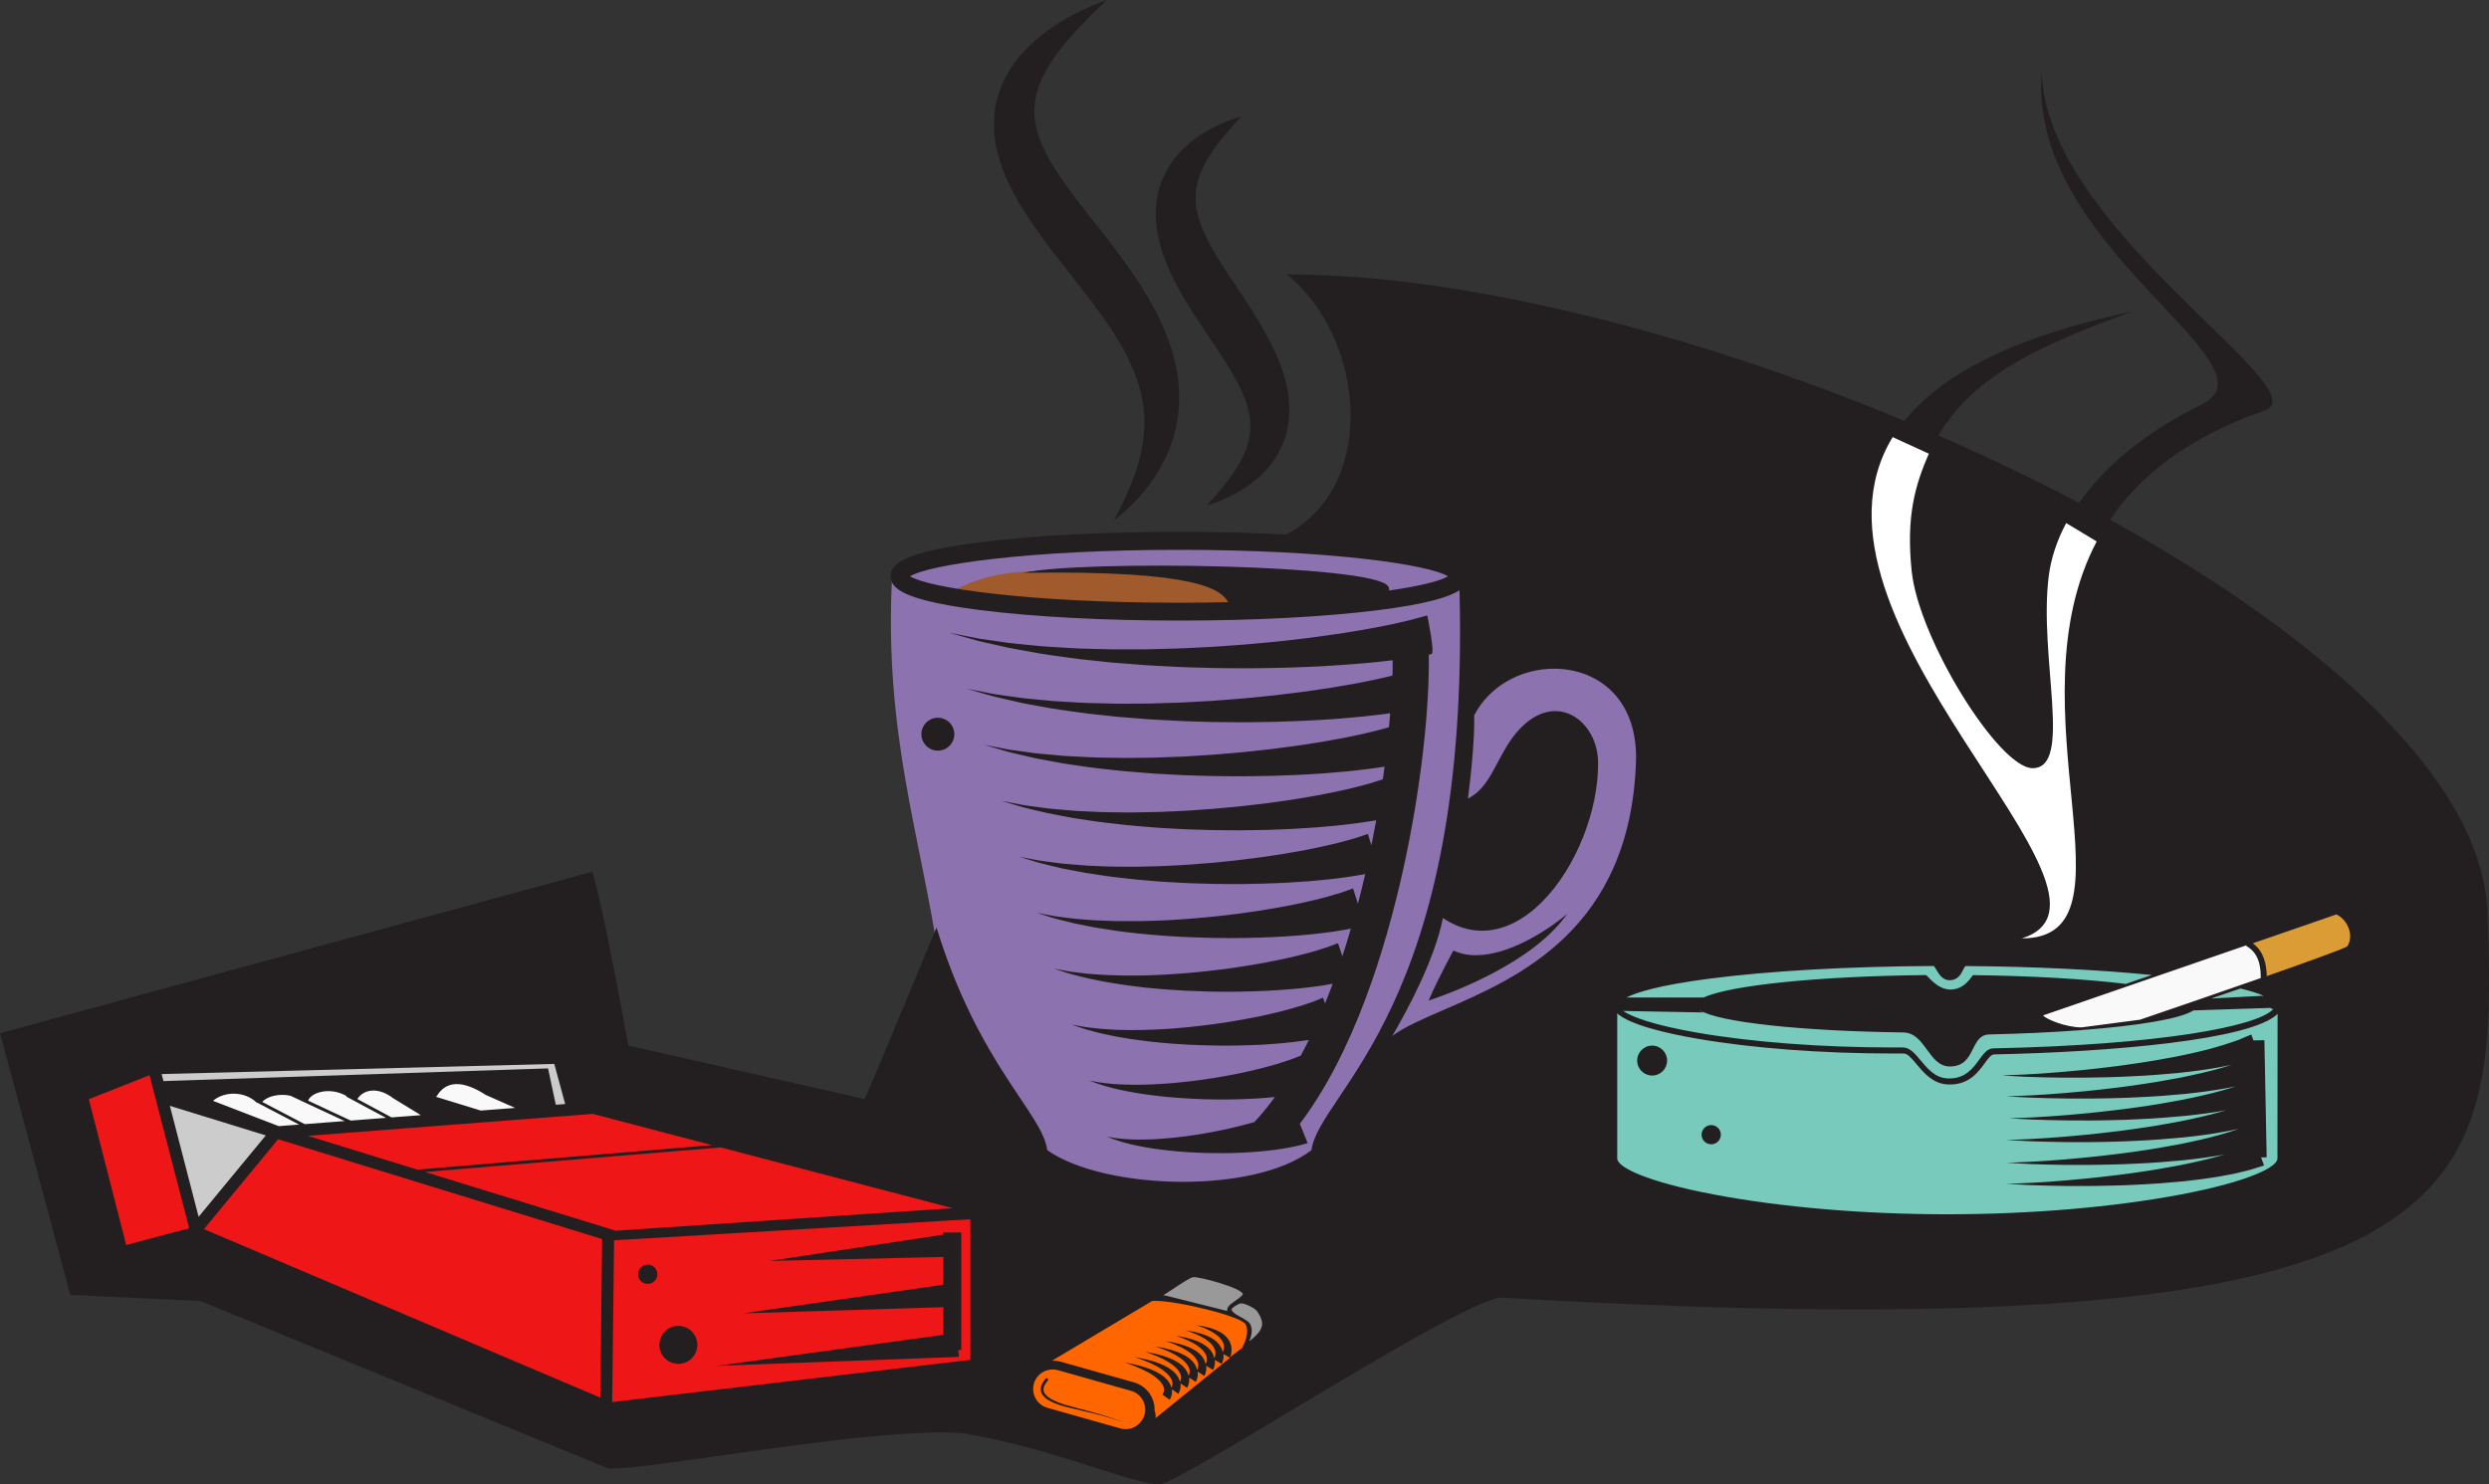 <?xml version="1.0" encoding="UTF-8" standalone="no"?>
<!-- Created with Inkscape (http://www.inkscape.org/) -->

<svg
   xmlns:dc="http://purl.org/dc/elements/1.1/"
   xmlns:cc="http://creativecommons.org/ns#"
   xmlns:rdf="http://www.w3.org/1999/02/22-rdf-syntax-ns#"
   xmlns:svg="http://www.w3.org/2000/svg"
   xmlns="http://www.w3.org/2000/svg"
   xmlns:sodipodi="http://sodipodi.sourceforge.net/DTD/sodipodi-0.dtd"
   xmlns:inkscape="http://www.inkscape.org/namespaces/inkscape"
   width="222.676mm"
   height="132.841mm"
   viewBox="0 0 222.676 132.841"
   version="1.1"
   id="svg5947"
   inkscape:version="0.91 r13725"
   sodipodi:docname="coffee-and-cigarettes-colourremix.svg">
  <rect x="0" y="0" width="222.676" height="132.841" fill="#333333" stroke="none"/>
  <title
     id="title6500">Coffee and cigarettes</title>
  <defs
     id="defs5941" />
  <sodipodi:namedview
     id="base"
     pagecolor="#ffffff"
     bordercolor="#666666"
     borderopacity="1.0"
     inkscape:pageopacity="0.0"
     inkscape:pageshadow="2"
     inkscape:zoom="1.1102624"
     inkscape:cx="401.75359"
     inkscape:cy="326.87869"
     inkscape:document-units="mm"
     inkscape:current-layer="g29658"
     showgrid="false"
     fit-margin-top="0"
     fit-margin-left="0"
     fit-margin-right="0"
     fit-margin-bottom="0"
     inkscape:window-width="1916"
     inkscape:window-height="1035"
     inkscape:window-x="4"
     inkscape:window-y="1"
     inkscape:window-maximized="1" />
  <g
     inkscape:label="Layer 1"
     inkscape:groupmode="layer"
     id="layer1"
     transform="translate(309.398,-17.401)">
    <g
       id="g29658"
       transform="matrix(4,0,0,4,594.179,-251.464)">
      <g
         id="g29672">
        <path
           style="fill:#ee1616;fill-opacity:1;fill-rule:evenodd;stroke:none;stroke-width:0.282px;stroke-linecap:butt;stroke-linejoin:miter;stroke-opacity:1"
           d="m -214.361,90.025 -10.706,1.045 1.48,4.526 5.701,1.306 5.788,2.394 6.702,-0.479 2.263,-1.045 -0.696,-3.961 -8.835,-2.785 -1.088,-1.48 z"
           id="path29636"
           inkscape:connector-curvature="0"
           sodipodi:nodetypes="ccccccccccc" />
        <path
           style="fill:#cccccc;fill-rule:evenodd;stroke:none;stroke-width:0.282px;stroke-linecap:butt;stroke-linejoin:miter;stroke-opacity:1"
           d="m -219.67,92.505 -1.828,2.263 -0.566,-1.828 -0.609,-2.481 9.531,-0.261 0.435,1.654 -2.568,0.348 z"
           id="path29638"
           inkscape:connector-curvature="0" />
        <path
           style="fill:#f9f9f9;fill-rule:evenodd;stroke:none;stroke-width:0.282px;stroke-linecap:butt;stroke-linejoin:miter;stroke-opacity:1"
           d="m -214.143,91.156 -7.573,0.479 1.349,0.653 0.74,0.348 1.741,-0.261 2.96,-0.261 1.219,-0.218 z"
           id="path29640"
           inkscape:connector-curvature="0" />
        <path
           style="fill:#ff6600;fill-rule:evenodd;stroke:none;stroke-width:0.282px;stroke-linecap:butt;stroke-linejoin:miter;stroke-opacity:1"
           d="m -199.433,95.03 -4.135,3.264 c 0,0 1.393,0.914 1.567,1.088 0.174,0.174 2.089,0.392 2.089,0.392 l 3.264,-3.873 z"
           id="path29642"
           inkscape:connector-curvature="0" />
        <path
           style="fill:#999999;fill-rule:evenodd;stroke:none;stroke-width:0.282px;stroke-linecap:butt;stroke-linejoin:miter;stroke-opacity:1"
           d="m -199.261,95.6 -0.853,0.584 0.741,0.168 0.965,0.258 0.314,0.14 0.146,0.118 -0.129,0.746 0.937,-1.055 -0.387,-0.41 z"
           id="path29644"
           inkscape:connector-curvature="0" />
        <path
           style="fill:#8c72af;fill-opacity:1;fill-rule:evenodd;stroke:none;stroke-width:0.282px;stroke-linecap:butt;stroke-linejoin:miter;stroke-opacity:1"
           d="m -205.943,80.143 c -0.179,3.493 0.637,5.769 1.05,8.539 0,0 1.851,5.333 1.962,5.361 0.111,0.028 6.853,-0.553 6.853,-0.553 l 6.743,-5.997 0.829,-7.737 -8.898,-0.47 -7.212,0.249 -1.022,0.387 z"
           id="path29646"
           inkscape:connector-curvature="0"
           sodipodi:nodetypes="cccccccccc" />
        <path
           style="fill:#a05a2c;fill-rule:evenodd;stroke:none;stroke-width:0.282px;stroke-linecap:butt;stroke-linejoin:miter;stroke-opacity:1"
           d="m -198.371,80.061 -2.598,-0.138 -1.99,0.083 c -0.823,0.04 -1.337,0.266 -1.796,0.525 l 1.52,0.221 5.278,0.166 0.359,-0.58 z"
           id="path29648"
           inkscape:connector-curvature="0"
           sodipodi:nodetypes="cccccccc" />
        <path
           style="fill:#78cbbc;fill-opacity:1;fill-rule:evenodd;stroke:none;stroke-width:0.282px;stroke-linecap:butt;stroke-linejoin:miter;stroke-opacity:1"
           d="m -177.204,88.793 -8.318,-0.415 -4.698,0.94 -0.414,4.366 c 0,0 4.67,0.801 4.836,0.884 0.166,0.083 8.981,-0.111 8.981,-0.111 l 2.902,-1.133 -0.58,-3.758 -1.934,-0.801 z"
           id="path29650"
           inkscape:connector-curvature="0" />
        <path
           style="fill:#f9f9f9;fill-opacity:1;fill-rule:evenodd;stroke:none;stroke-width:0.282px;stroke-linecap:butt;stroke-linejoin:miter;stroke-opacity:1"
           d="m -175.877,88.268 -2.155,0.857 -2.073,0.691 -0.415,0.028 0.608,0.387 0.553,0.028 1.271,-0.166 0.691,-0.111 1.022,-0.442 0.94,-0.359 0.193,-0.055 0,-0.221 -0.138,-0.387 -0.138,-0.221 -0.442,-0.304 z"
           id="path29652"
           inkscape:connector-curvature="0" />
        <path
           style="fill:#db9c36;fill-opacity:1;fill-rule:evenodd;stroke:none;stroke-width:0.282px;stroke-linecap:butt;stroke-linejoin:miter;stroke-opacity:1"
           d="m -173.363,87.19 -2.432,0.995 0.359,0.249 0.111,0.249 0.138,0.608 2.211,-0.525 -0.028,-0.663 z"
           id="path29654"
           inkscape:connector-curvature="0" />
        <path
           style="fill:#ffffff;fill-rule:evenodd;stroke:#000000;stroke-width:0.282px;stroke-linecap:butt;stroke-linejoin:miter;stroke-opacity:1"
           d="m -184.748,76.413 2.155,0.691 4.007,2.266 -0.083,8.649 -1.409,0.553 -1.796,-0.415 -2.846,-8.511 z"
           id="path29656"
           inkscape:connector-curvature="0" />
        <path
           d="m -202.439,98.543 c -0.056,-0.03 -0.102,-0.073 -0.138,-0.121 -0.035,-0.049 -0.045,-0.111 -0.037,-0.159 0.007,-0.05 0.026,-0.087 0.043,-0.116 0.017,-0.029 0.033,-0.05 0.043,-0.064 0.01,-0.013 0.016,-0.02 0.016,-0.02 0.011,-0.015 0.032,-0.018 0.047,-0.007 0.015,0.011 0.017,0.032 0.007,0.047 l -0.001,0.001 c 0,0 -0.006,0.007 -0.016,0.02 -0.01,0.013 -0.025,0.031 -0.04,0.056 -0.015,0.025 -0.033,0.056 -0.038,0.092 -0.006,0.037 -0.002,0.079 0.025,0.119 0.028,0.038 0.066,0.078 0.118,0.108 0.024,0.018 0.051,0.031 0.08,0.045 0.028,0.015 0.057,0.028 0.088,0.04 0.06,0.026 0.127,0.046 0.193,0.067 0.068,0.019 0.137,0.037 0.205,0.056 0.138,0.037 0.276,0.074 0.405,0.108 0.129,0.035 0.248,0.075 0.351,0.106 0.103,0.03 0.186,0.065 0.245,0.084 0.03,0.01 0.053,0.02 0.068,0.026 0.015,0.006 0.024,0.01 0.024,0.01 0,0 -0.009,-0.003 -0.024,-0.009 -0.016,-0.006 -0.039,-0.015 -0.069,-0.024 -0.06,-0.018 -0.143,-0.05 -0.247,-0.077 -0.103,-0.028 -0.223,-0.065 -0.353,-0.095 -0.131,-0.031 -0.27,-0.064 -0.409,-0.097 -0.07,-0.017 -0.139,-0.033 -0.208,-0.05 -0.068,-0.02 -0.136,-0.037 -0.199,-0.063 -0.032,-0.011 -0.063,-0.023 -0.092,-0.038 -0.03,-0.014 -0.059,-0.028 -0.086,-0.046 m 8.497,-8.94 c 0.077,-0.199 0.315,-0.676 0.552,-1.12 0.15,0.07 0.32,0.105 0.507,0.105 0.707,0 1.54,-0.506 2.04,-0.925 -0.759,1.083 -2.523,1.746 -3.1,1.94 m -10.976,-6.328 c 0.203,0 0.368,0.165 0.368,0.368 0,0.204 -0.165,0.368 -0.368,0.368 -0.203,0 -0.368,-0.164 -0.368,-0.368 0,-0.203 0.165,-0.368 0.368,-0.368 m -5.38,14.03 c 0,0.235 -0.19,0.425 -0.425,0.425 -0.234,0 -0.424,-0.19 -0.424,-0.425 0,-0.234 0.19,-0.424 0.424,-0.424 0.235,0 0.425,0.19 0.425,0.424 m -0.895,-1.58 c 0,0.119 -0.096,0.216 -0.215,0.216 -0.119,0 -0.216,-0.097 -0.216,-0.216 0,-0.119 0.097,-0.215 0.216,-0.215 0.119,0 0.215,0.097 0.215,0.215 m 23.787,-3.122 c 0,0.119 -0.097,0.215 -0.215,0.215 -0.119,0 -0.216,-0.096 -0.216,-0.215 0,-0.119 0.097,-0.215 0.216,-0.215 0.119,0 0.215,0.096 0.215,0.215 m -1.202,-1.658 c 0,0.185 -0.15,0.335 -0.334,0.335 -0.185,0 -0.335,-0.15 -0.335,-0.335 0,-0.185 0.15,-0.335 0.335,-0.335 0.185,0 0.334,0.15 0.334,0.335 m -5.263,-9.096 c -0.02,0.003 -0.043,0.008 -0.067,0.013 0.019,1.121 -0.155,2.923 -0.577,4.826 -0.39,1.754 -1.098,4.076 -2.307,5.671 l 0.174,0.434 c 0,0 -0.075,0.02 -0.207,0.055 -0.066,0.017 -0.143,0.03 -0.233,0.048 -0.09,0.019 -0.188,0.03 -0.297,0.047 -0.108,0.014 -0.224,0.025 -0.347,0.037 -0.122,0.008 -0.251,0.021 -0.384,0.025 -0.066,0.003 -0.134,0.005 -0.202,0.008 -0.068,0.001 -0.137,0.002 -0.207,0.003 -0.138,0.003 -0.28,-0.003 -0.419,-0.004 -0.141,-0.006 -0.28,-0.01 -0.418,-0.02 -0.138,-0.01 -0.273,-0.02 -0.403,-0.036 -0.13,-0.012 -0.256,-0.032 -0.375,-0.049 -0.119,-0.018 -0.23,-0.04 -0.333,-0.06 -0.102,-0.025 -0.195,-0.043 -0.278,-0.068 -0.082,-0.025 -0.153,-0.044 -0.21,-0.065 -0.113,-0.043 -0.177,-0.068 -0.177,-0.068 0,0 0.068,0.012 0.186,0.033 0.06,0.009 0.133,0.013 0.214,0.022 0.082,0.008 0.177,0.007 0.278,0.012 0.102,-7.15e-4 0.212,-0.001 0.329,-0.006 0.117,-0.007 0.239,-0.011 0.366,-0.025 0.127,-0.01 0.258,-0.026 0.389,-0.043 0.132,-0.016 0.266,-0.039 0.399,-0.06 0.133,-0.025 0.266,-0.046 0.395,-0.075 0.065,-0.014 0.129,-0.028 0.192,-0.041 0.063,-0.015 0.125,-0.03 0.186,-0.045 0.123,-0.028 0.238,-0.064 0.348,-0.093 l 0.017,-0.005 c 0.16,-0.171 0.313,-0.358 0.459,-0.559 -0.065,0.007 -0.133,0.014 -0.202,0.018 -0.141,0.01 -0.29,0.022 -0.444,0.026 -0.153,0.008 -0.313,0.009 -0.473,0.011 -0.161,7.14e-4 -0.324,-0.002 -0.486,-0.007 -0.163,-0.007 -0.325,-0.012 -0.485,-0.025 -0.159,-0.009 -0.316,-0.025 -0.467,-0.041 -0.151,-0.015 -0.297,-0.038 -0.435,-0.056 -0.138,-0.025 -0.267,-0.043 -0.386,-0.07 -0.119,-0.028 -0.226,-0.047 -0.322,-0.077 -0.095,-0.028 -0.179,-0.047 -0.244,-0.072 -0.132,-0.047 -0.207,-0.074 -0.207,-0.074 0,0 0.079,0.014 0.217,0.038 0.069,0.014 0.154,0.018 0.249,0.03 0.095,0.012 0.206,0.013 0.324,0.02 0.119,0.006 0.248,0.002 0.384,0.004 0.137,-0.006 0.279,-0.007 0.428,-0.018 0.148,-0.01 0.301,-0.02 0.455,-0.038 0.155,-0.013 0.312,-0.036 0.467,-0.056 0.156,-0.023 0.312,-0.046 0.464,-0.073 0.152,-0.028 0.302,-0.055 0.445,-0.087 0.144,-0.029 0.281,-0.064 0.41,-0.096 0.129,-0.031 0.249,-0.068 0.361,-0.098 0.108,-0.036 0.209,-0.066 0.295,-0.097 0.084,-0.032 0.159,-0.058 0.218,-0.083 0.005,-0.002 0.009,-0.004 0.013,-0.006 0.062,-0.114 0.122,-0.231 0.18,-0.35 -0.106,0.015 -0.223,0.032 -0.35,0.047 -0.141,0.013 -0.294,0.033 -0.455,0.042 -0.08,0.006 -0.163,0.011 -0.247,0.017 -0.084,0.003 -0.17,0.007 -0.258,0.01 -0.174,0.009 -0.355,0.007 -0.538,0.011 -0.183,-0.003 -0.368,-0.001 -0.554,-0.01 -0.092,-0.004 -0.185,-0.007 -0.277,-0.011 -0.092,-0.006 -0.184,-0.012 -0.274,-0.017 -0.182,-0.009 -0.361,-0.031 -0.532,-0.046 -0.172,-0.02 -0.338,-0.04 -0.495,-0.064 -0.157,-0.028 -0.305,-0.047 -0.44,-0.078 -0.135,-0.029 -0.259,-0.053 -0.368,-0.085 -0.108,-0.031 -0.204,-0.051 -0.279,-0.079 -0.151,-0.051 -0.238,-0.081 -0.238,-0.081 0,0 0.09,0.016 0.248,0.045 0.078,0.017 0.175,0.023 0.284,0.037 0.109,0.015 0.234,0.02 0.369,0.029 0.135,0.011 0.283,0.008 0.438,0.012 0.156,3.44e-4 0.32,-0.004 0.489,-0.01 0.17,-0.01 0.344,-0.015 0.522,-0.033 0.088,-0.007 0.177,-0.015 0.266,-0.023 0.09,-0.01 0.179,-0.02 0.269,-0.03 0.179,-0.019 0.357,-0.047 0.533,-0.071 0.174,-0.03 0.346,-0.054 0.511,-0.088 0.083,-0.016 0.163,-0.031 0.243,-0.046 0.078,-0.017 0.155,-0.034 0.23,-0.051 0.15,-0.031 0.288,-0.07 0.416,-0.102 0.127,-0.035 0.242,-0.07 0.343,-0.099 0.098,-0.034 0.183,-0.064 0.254,-0.087 0.132,-0.054 0.207,-0.085 0.207,-0.085 l 0.046,0.129 c 0.059,-0.145 0.116,-0.292 0.171,-0.441 -0.073,0.013 -0.154,0.027 -0.244,0.043 -0.129,0.016 -0.275,0.039 -0.433,0.054 -0.158,0.015 -0.328,0.034 -0.508,0.043 -0.18,0.014 -0.369,0.022 -0.565,0.029 -0.195,0.008 -0.398,0.008 -0.602,0.011 -0.205,-0.003 -0.413,-0.001 -0.621,-0.012 -0.104,-0.004 -0.207,-0.006 -0.31,-0.012 -0.103,-0.006 -0.206,-0.013 -0.308,-0.019 -0.204,-0.011 -0.404,-0.034 -0.597,-0.05 -0.193,-0.025 -0.379,-0.043 -0.555,-0.073 -0.176,-0.029 -0.342,-0.052 -0.494,-0.086 -0.075,-0.016 -0.148,-0.03 -0.218,-0.044 -0.069,-0.014 -0.134,-0.034 -0.195,-0.048 -0.122,-0.032 -0.229,-0.056 -0.314,-0.086 -0.171,-0.056 -0.268,-0.087 -0.268,-0.087 0,0 0.101,0.019 0.278,0.051 0.087,0.019 0.197,0.029 0.319,0.044 0.062,0.007 0.127,0.017 0.196,0.022 0.07,0.005 0.143,0.01 0.219,0.015 0.152,0.013 0.319,0.015 0.493,0.02 0.174,0.006 0.359,-0.001 0.55,-0.001 0.191,-0.009 0.387,-0.012 0.586,-0.028 0.1,-0.007 0.201,-0.014 0.301,-0.021 0.101,-0.008 0.202,-0.019 0.302,-0.029 0.202,-0.017 0.403,-0.046 0.601,-0.068 0.197,-0.029 0.391,-0.055 0.577,-0.088 0.187,-0.031 0.366,-0.063 0.535,-0.099 0.169,-0.032 0.327,-0.071 0.473,-0.104 0.145,-0.034 0.274,-0.073 0.39,-0.103 0.112,-0.035 0.211,-0.066 0.291,-0.091 0.152,-0.058 0.239,-0.09 0.239,-0.09 l 0.098,0.292 c 0.067,-0.204 0.131,-0.41 0.191,-0.617 -0.007,0.002 -0.014,0.003 -0.021,0.005 -0.104,0.017 -0.229,0.04 -0.373,0.062 -0.143,0.017 -0.303,0.042 -0.478,0.058 -0.175,0.017 -0.363,0.035 -0.563,0.046 -0.199,0.015 -0.409,0.022 -0.625,0.03 -0.217,0.006 -0.44,0.01 -0.667,0.01 -0.227,-0.002 -0.457,-0.003 -0.687,-0.013 -0.23,-0.005 -0.46,-0.02 -0.686,-0.034 -0.113,-0.005 -0.224,-0.018 -0.335,-0.026 -0.11,-0.011 -0.219,-0.018 -0.326,-0.03 -0.107,-0.013 -0.212,-0.025 -0.315,-0.038 -0.051,-0.006 -0.102,-0.012 -0.152,-0.019 -0.05,-0.007 -0.099,-0.016 -0.148,-0.023 -0.097,-0.016 -0.192,-0.03 -0.284,-0.044 -0.091,-0.013 -0.179,-0.034 -0.264,-0.05 -0.085,-0.017 -0.165,-0.033 -0.242,-0.048 -0.077,-0.018 -0.149,-0.037 -0.217,-0.054 -0.135,-0.034 -0.254,-0.061 -0.348,-0.093 -0.19,-0.06 -0.298,-0.094 -0.298,-0.094 0,0 0.112,0.021 0.308,0.058 0.097,0.022 0.218,0.034 0.355,0.052 0.069,0.008 0.141,0.018 0.218,0.026 0.077,0.006 0.158,0.012 0.243,0.019 0.085,0.005 0.173,0.015 0.264,0.017 0.091,0.004 0.186,0.007 0.283,0.01 0.048,0.002 0.098,0.003 0.147,0.005 l 0.151,0 0.312,0 c 0.105,-7.15e-4 0.213,-0.006 0.322,-0.009 0.109,-0.004 0.219,-0.005 0.33,-0.013 0.222,-0.013 0.447,-0.025 0.672,-0.047 0.224,-0.017 0.448,-0.043 0.669,-0.068 0.22,-0.026 0.436,-0.056 0.644,-0.087 0.207,-0.034 0.408,-0.064 0.597,-0.101 0.189,-0.033 0.365,-0.072 0.528,-0.108 0.163,-0.034 0.308,-0.075 0.437,-0.107 0.128,-0.036 0.237,-0.069 0.327,-0.096 0.172,-0.06 0.27,-0.095 0.27,-0.095 l 0.109,0.34 c 0.058,-0.22 0.112,-0.442 0.163,-0.662 -0.015,0.003 -0.03,0.006 -0.047,0.009 -0.113,0.018 -0.251,0.043 -0.408,0.065 -0.157,0.018 -0.333,0.046 -0.524,0.06 -0.096,0.009 -0.195,0.017 -0.298,0.027 -0.103,0.007 -0.21,0.014 -0.319,0.021 -0.218,0.017 -0.448,0.022 -0.686,0.032 -0.119,0.004 -0.24,0.005 -0.362,0.007 -0.122,0.002 -0.246,0.004 -0.37,0.002 -0.125,-0.001 -0.25,-0.002 -0.376,-0.003 -0.126,-0.002 -0.252,-0.007 -0.379,-0.011 -0.253,-0.005 -0.505,-0.024 -0.752,-0.037 -0.124,-0.007 -0.247,-0.02 -0.368,-0.03 -0.121,-0.011 -0.241,-0.018 -0.358,-0.034 -0.235,-0.028 -0.462,-0.049 -0.676,-0.085 -0.107,-0.016 -0.211,-0.032 -0.312,-0.047 -0.1,-0.017 -0.197,-0.037 -0.289,-0.054 -0.093,-0.018 -0.182,-0.035 -0.266,-0.051 -0.084,-0.02 -0.163,-0.04 -0.238,-0.058 -0.15,-0.036 -0.279,-0.066 -0.383,-0.101 -0.21,-0.064 -0.329,-0.101 -0.329,-0.101 0,0 0.123,0.024 0.338,0.065 0.108,0.023 0.24,0.039 0.39,0.059 0.075,0.009 0.155,0.02 0.239,0.031 0.085,0.007 0.174,0.014 0.267,0.022 0.093,0.007 0.189,0.017 0.29,0.023 0.101,0.004 0.204,0.009 0.311,0.013 0.213,0.012 0.439,0.009 0.671,0.012 0.116,0.003 0.235,-0.004 0.355,-0.006 0.12,-0.003 0.241,-0.004 0.363,-0.01 0.244,-0.013 0.492,-0.022 0.739,-0.044 0.123,-0.01 0.247,-0.018 0.37,-0.029 0.122,-0.012 0.245,-0.025 0.366,-0.037 0.122,-0.012 0.242,-0.027 0.359,-0.042 0.119,-0.015 0.236,-0.029 0.35,-0.044 0.229,-0.035 0.451,-0.064 0.659,-0.103 0.104,-0.018 0.205,-0.036 0.303,-0.053 0.097,-0.02 0.191,-0.039 0.28,-0.057 0.181,-0.034 0.341,-0.078 0.485,-0.11 0.143,-0.036 0.263,-0.072 0.364,-0.099 0.098,-0.03 0.172,-0.057 0.223,-0.074 0.051,-0.017 0.078,-0.026 0.078,-0.026 l 0.078,0.256 c 0.038,-0.189 0.074,-0.377 0.108,-0.562 -8e-4,0 -0.001,0 -0.002,3.44e-4 -0.123,0.018 -0.273,0.046 -0.443,0.067 -0.17,0.02 -0.362,0.047 -0.569,0.063 -0.104,0.009 -0.212,0.019 -0.325,0.029 -0.112,0.007 -0.227,0.014 -0.346,0.022 -0.238,0.018 -0.489,0.022 -0.747,0.034 -0.129,0.002 -0.261,0.004 -0.394,0.006 -0.133,0.003 -0.267,0.004 -0.403,0.002 -0.136,-0.001 -0.272,-0.002 -0.409,-0.003 -0.137,-0.004 -0.275,-0.009 -0.413,-0.012 -0.275,-0.005 -0.55,-0.027 -0.82,-0.041 -0.134,-0.011 -0.268,-0.022 -0.401,-0.032 -0.132,-0.012 -0.263,-0.02 -0.391,-0.037 -0.256,-0.03 -0.504,-0.054 -0.737,-0.092 -0.117,-0.017 -0.23,-0.034 -0.34,-0.05 -0.109,-0.02 -0.214,-0.04 -0.316,-0.059 -0.101,-0.02 -0.198,-0.037 -0.289,-0.056 -0.092,-0.022 -0.178,-0.042 -0.26,-0.061 -0.081,-0.019 -0.157,-0.037 -0.227,-0.054 -0.07,-0.016 -0.132,-0.038 -0.19,-0.054 -0.229,-0.068 -0.36,-0.107 -0.36,-0.107 0,0 0.134,0.026 0.369,0.071 0.059,0.01 0.123,0.026 0.195,0.035 0.071,0.01 0.148,0.02 0.23,0.031 0.082,0.011 0.169,0.023 0.261,0.035 0.092,0.009 0.19,0.017 0.291,0.026 0.101,0.009 0.207,0.018 0.316,0.027 0.11,0.005 0.223,0.01 0.339,0.016 0.232,0.015 0.479,0.014 0.733,0.018 0.127,0.004 0.256,-7.14e-4 0.387,-0.003 0.131,-0.003 0.263,-0.005 0.396,-0.007 0.266,-0.014 0.537,-0.019 0.807,-0.041 0.135,-0.009 0.27,-0.018 0.404,-0.028 0.134,-0.012 0.268,-0.025 0.4,-0.037 0.133,-0.011 0.264,-0.026 0.393,-0.041 0.129,-0.015 0.257,-0.03 0.383,-0.044 0.25,-0.037 0.492,-0.065 0.72,-0.105 0.114,-0.019 0.224,-0.037 0.332,-0.055 0.106,-0.02 0.209,-0.04 0.307,-0.059 0.198,-0.035 0.374,-0.079 0.532,-0.113 0.157,-0.036 0.289,-0.075 0.4,-0.103 0.109,-0.031 0.189,-0.059 0.247,-0.077 0.056,-0.018 0.086,-0.028 0.086,-0.028 l 0.001,0.005 c 0.015,-0.097 0.028,-0.193 0.04,-0.289 -0.11,0.017 -0.236,0.038 -0.374,0.054 -0.183,0.021 -0.39,0.049 -0.615,0.066 -0.113,0.01 -0.23,0.02 -0.351,0.03 -0.121,0.008 -0.246,0.015 -0.374,0.023 -0.128,0.009 -0.26,0.014 -0.395,0.019 -0.134,0.005 -0.272,0.01 -0.412,0.015 -0.28,0.003 -0.569,0.013 -0.863,0.009 -0.146,-0.001 -0.294,-0.003 -0.442,-0.004 -0.148,-0.005 -0.297,-0.009 -0.446,-0.013 l -0.223,-0.007 c -0.074,-0.004 -0.149,-0.008 -0.223,-0.012 -0.148,-0.008 -0.295,-0.016 -0.441,-0.024 -0.146,-0.012 -0.291,-0.024 -0.434,-0.035 -0.143,-0.011 -0.284,-0.022 -0.423,-0.039 -0.138,-0.016 -0.275,-0.031 -0.408,-0.045 -0.133,-0.013 -0.263,-0.037 -0.389,-0.053 -0.127,-0.019 -0.249,-0.037 -0.368,-0.054 -0.118,-0.022 -0.232,-0.043 -0.342,-0.063 -0.109,-0.021 -0.214,-0.038 -0.314,-0.06 -0.099,-0.023 -0.193,-0.045 -0.281,-0.066 -0.088,-0.02 -0.17,-0.04 -0.247,-0.058 -0.076,-0.018 -0.143,-0.041 -0.206,-0.058 -0.248,-0.072 -0.39,-0.114 -0.39,-0.114 0,0 0.145,0.028 0.399,0.077 0.063,0.012 0.134,0.028 0.21,0.039 0.077,0.011 0.16,0.022 0.249,0.034 0.089,0.013 0.183,0.026 0.283,0.039 0.1,0.012 0.205,0.019 0.315,0.03 0.11,0.01 0.224,0.02 0.342,0.031 0.119,0.006 0.242,0.013 0.368,0.019 0.126,0.005 0.255,0.016 0.388,0.017 0.132,0.003 0.268,0.005 0.405,0.007 0.138,0.004 0.278,0.003 0.419,3.44e-4 0.141,-0.001 0.285,-0.003 0.429,-0.005 0.144,-0.006 0.289,-0.011 0.435,-0.016 0.073,-0.003 0.146,-0.006 0.219,-0.008 l 0.219,-0.013 c 0.146,-0.009 0.292,-0.018 0.438,-0.028 0.146,-0.012 0.29,-0.024 0.434,-0.036 0.288,-0.022 0.569,-0.058 0.842,-0.086 0.135,-0.018 0.269,-0.035 0.4,-0.052 0.131,-0.017 0.258,-0.034 0.382,-0.054 0.123,-0.019 0.244,-0.038 0.36,-0.056 0.116,-0.021 0.228,-0.041 0.334,-0.06 0.215,-0.036 0.408,-0.081 0.579,-0.116 0.171,-0.036 0.315,-0.077 0.436,-0.106 0.068,-0.018 0.126,-0.036 0.174,-0.05 0.01,-0.106 0.019,-0.21 0.027,-0.312 -0.076,0.011 -0.157,0.023 -0.243,0.032 -0.197,0.023 -0.419,0.05 -0.661,0.069 -0.121,0.009 -0.247,0.023 -0.377,0.031 -0.13,0.008 -0.265,0.016 -0.403,0.024 -0.138,0.009 -0.28,0.014 -0.424,0.02 -0.145,0.005 -0.293,0.012 -0.444,0.016 -0.301,0.004 -0.612,0.013 -0.927,0.009 -0.158,-0.002 -0.317,-7.15e-4 -0.476,-0.004 -0.16,-0.004 -0.32,-0.009 -0.48,-0.014 -0.16,-0.003 -0.32,-0.012 -0.479,-0.021 -0.159,-0.009 -0.318,-0.017 -0.476,-0.026 -0.157,-0.012 -0.313,-0.024 -0.466,-0.037 -0.077,-0.006 -0.154,-0.012 -0.229,-0.018 -0.076,-0.008 -0.151,-0.016 -0.225,-0.024 -0.149,-0.016 -0.296,-0.032 -0.439,-0.048 -0.143,-0.016 -0.283,-0.039 -0.419,-0.057 -0.135,-0.02 -0.268,-0.037 -0.396,-0.058 -0.127,-0.023 -0.25,-0.045 -0.368,-0.067 -0.117,-0.022 -0.23,-0.039 -0.337,-0.064 -0.107,-0.025 -0.208,-0.048 -0.303,-0.07 -0.095,-0.022 -0.183,-0.042 -0.265,-0.06 -0.082,-0.02 -0.155,-0.044 -0.222,-0.062 -0.267,-0.077 -0.42,-0.121 -0.42,-0.121 0,0 0.156,0.031 0.429,0.084 0.068,0.012 0.144,0.03 0.226,0.043 0.083,0.012 0.173,0.024 0.268,0.038 0.095,0.013 0.197,0.028 0.304,0.042 0.107,0.015 0.221,0.022 0.339,0.035 0.119,0.011 0.241,0.023 0.369,0.035 0.127,0.009 0.26,0.016 0.396,0.024 0.136,0.006 0.275,0.018 0.418,0.021 0.143,0.004 0.289,0.007 0.437,0.01 0.074,0.002 0.149,0.004 0.224,0.005 0.075,-3.44e-4 0.151,-7.14e-4 0.228,-0.001 0.152,-0.001 0.307,-0.002 0.462,-0.003 0.155,-0.005 0.312,-0.009 0.469,-0.015 0.157,-0.004 0.315,-0.009 0.473,-0.02 0.158,-0.009 0.315,-0.018 0.472,-0.026 0.157,-0.01 0.313,-0.025 0.468,-0.036 0.31,-0.022 0.613,-0.057 0.907,-0.086 0.147,-0.016 0.29,-0.036 0.432,-0.053 0.14,-0.017 0.278,-0.034 0.412,-0.055 0.133,-0.02 0.264,-0.039 0.389,-0.057 0.126,-0.019 0.245,-0.042 0.361,-0.061 0.232,-0.037 0.441,-0.082 0.626,-0.12 0.163,-0.032 0.301,-0.068 0.421,-0.097 0.004,-0.121 0.006,-0.235 0.005,-0.342 -0.012,0.001 -0.024,0.003 -0.037,0.004 -0.211,0.024 -0.448,0.052 -0.707,0.071 -0.259,0.024 -0.538,0.041 -0.834,0.058 -0.147,0.01 -0.3,0.014 -0.455,0.02 -0.155,0.005 -0.313,0.014 -0.474,0.016 -0.322,0.005 -0.655,0.014 -0.992,0.009 -0.169,-0.002 -0.339,0 -0.51,-0.005 -0.171,-0.005 -0.343,-0.009 -0.514,-0.014 -0.171,-0.003 -0.343,-0.014 -0.513,-0.023 -0.171,-0.009 -0.34,-0.016 -0.509,-0.028 -0.168,-0.013 -0.335,-0.026 -0.5,-0.039 -0.082,-0.006 -0.164,-0.013 -0.245,-0.019 -0.081,-0.009 -0.162,-0.017 -0.242,-0.026 -0.159,-0.017 -0.316,-0.034 -0.47,-0.05 -0.153,-0.018 -0.303,-0.042 -0.448,-0.061 -0.145,-0.021 -0.288,-0.038 -0.424,-0.062 -0.137,-0.024 -0.268,-0.048 -0.394,-0.071 -0.126,-0.024 -0.247,-0.041 -0.361,-0.068 -0.114,-0.026 -0.223,-0.05 -0.324,-0.073 -0.101,-0.023 -0.197,-0.044 -0.285,-0.064 -0.087,-0.022 -0.165,-0.046 -0.237,-0.066 -0.287,-0.081 -0.451,-0.127 -0.451,-0.127 0,0 0.167,0.033 0.459,0.091 0.073,0.014 0.154,0.032 0.242,0.047 0.089,0.012 0.185,0.026 0.288,0.041 0.103,0.015 0.212,0.03 0.326,0.047 0.114,0.018 0.237,0.025 0.363,0.039 0.127,0.012 0.258,0.025 0.395,0.039 0.137,0.012 0.279,0.017 0.424,0.027 0.146,0.008 0.295,0.019 0.448,0.025 0.153,0.004 0.309,0.008 0.467,0.012 0.08,0.002 0.159,0.005 0.24,0.006 l 0.243,0 c 0.164,0 0.329,-3.44e-4 0.495,-7.15e-4 0.167,-0.002 0.335,-0.009 0.503,-0.013 0.168,-0.005 0.338,-0.008 0.507,-0.018 0.169,-0.009 0.338,-0.018 0.506,-0.026 0.168,-0.009 0.336,-0.024 0.501,-0.035 0.332,-0.022 0.658,-0.057 0.973,-0.086 0.158,-0.015 0.312,-0.036 0.463,-0.053 0.151,-0.018 0.299,-0.034 0.442,-0.056 0.287,-0.04 0.558,-0.077 0.805,-0.121 0.249,-0.038 0.473,-0.084 0.673,-0.123 0.1,-0.018 0.192,-0.039 0.277,-0.059 0.084,-0.019 0.162,-0.037 0.232,-0.053 0.14,-0.033 0.243,-0.066 0.317,-0.085 0.072,-0.02 0.111,-0.031 0.111,-0.031 0,0 0.178,0.85 0.095,0.866 m 12.821,9.426 c -0.042,-0.003 -0.064,-0.005 -0.064,-0.005 0,0 0.022,-3.44e-4 0.064,-7.15e-4 0.042,-0.001 0.104,-3.44e-4 0.182,-0.004 0.157,-0.005 0.381,-0.015 0.649,-0.034 0.268,-0.018 0.581,-0.044 0.914,-0.077 0.167,-0.019 0.339,-0.035 0.514,-0.058 0.087,-0.011 0.175,-0.022 0.264,-0.032 0.088,-0.012 0.177,-0.024 0.265,-0.037 0.177,-0.023 0.353,-0.053 0.526,-0.08 0.173,-0.029 0.342,-0.06 0.506,-0.091 0.163,-0.035 0.321,-0.064 0.467,-0.101 0.147,-0.036 0.287,-0.067 0.412,-0.106 0.126,-0.036 0.242,-0.068 0.336,-0.103 0.048,-0.017 0.093,-0.032 0.134,-0.046 0.02,-0.007 0.04,-0.013 0.06,-0.021 0.019,-0.009 0.039,-0.017 0.057,-0.024 0.145,-0.061 0.228,-0.096 0.228,-0.096 l 0.049,0.132 0.244,-0.005 0.015,0.743 0.036,1.878 -0.125,0.002 0.067,0.18 c 0,0 -0.085,0.027 -0.235,0.074 -0.019,0.006 -0.038,0.012 -0.059,0.019 -0.023,0.006 -0.046,0.012 -0.07,0.018 -0.049,0.012 -0.102,0.025 -0.159,0.039 -0.115,0.031 -0.239,0.053 -0.375,0.078 -0.136,0.028 -0.283,0.046 -0.439,0.07 -0.155,0.024 -0.319,0.038 -0.489,0.059 -0.169,0.016 -0.344,0.031 -0.522,0.044 -0.178,0.011 -0.358,0.024 -0.538,0.031 -0.09,0.004 -0.18,0.008 -0.27,0.012 -0.09,0.002 -0.179,0.005 -0.268,0.007 -0.177,0.006 -0.351,0.006 -0.52,0.009 -0.338,0.002 -0.652,-2.65e-4 -0.922,-0.009 -0.27,-0.006 -0.494,-0.017 -0.651,-0.026 -0.078,-0.004 -0.14,-0.01 -0.182,-0.013 -0.042,-0.004 -0.065,-0.005 -0.065,-0.005 0,0 0.023,-2.64e-4 0.065,-0.001 0.042,-7.94e-4 0.103,0 0.182,-0.004 0.157,-0.006 0.381,-0.015 0.649,-0.034 0.268,-0.018 0.581,-0.045 0.915,-0.078 0.167,-0.018 0.339,-0.034 0.513,-0.057 0.087,-0.011 0.176,-0.021 0.264,-0.032 0.088,-0.012 0.176,-0.024 0.265,-0.036 0.177,-0.023 0.352,-0.053 0.526,-0.08 0.173,-0.029 0.343,-0.06 0.506,-0.091 0.162,-0.035 0.32,-0.064 0.467,-0.101 0.147,-0.036 0.288,-0.067 0.412,-0.105 0.043,-0.012 0.083,-0.024 0.123,-0.035 -0.007,0.001 -0.014,0.003 -0.021,0.004 -0.136,0.028 -0.283,0.046 -0.439,0.07 -0.155,0.024 -0.319,0.038 -0.489,0.058 -0.169,0.016 -0.344,0.031 -0.522,0.044 -0.178,0.011 -0.358,0.025 -0.538,0.031 -0.09,0.004 -0.18,0.008 -0.27,0.012 -0.09,0.003 -0.179,0.005 -0.268,0.007 -0.177,0.006 -0.351,0.006 -0.52,0.009 -0.338,0.002 -0.652,-3.44e-4 -0.922,-0.008 -0.27,-0.006 -0.494,-0.017 -0.651,-0.027 -0.078,-0.004 -0.14,-0.01 -0.182,-0.013 -0.042,-0.004 -0.065,-0.005 -0.065,-0.005 0,0 0.023,0 0.065,-7.14e-4 0.042,-7.14e-4 0.103,0 0.182,-0.004 0.157,-0.006 0.381,-0.015 0.649,-0.034 0.268,-0.018 0.581,-0.044 0.915,-0.078 0.167,-0.018 0.339,-0.034 0.513,-0.057 0.087,-0.011 0.176,-0.021 0.264,-0.032 0.088,-0.012 0.176,-0.024 0.265,-0.036 0.177,-0.023 0.352,-0.053 0.526,-0.08 0.173,-0.029 0.343,-0.06 0.506,-0.091 0.162,-0.036 0.32,-0.064 0.467,-0.101 0.147,-0.036 0.288,-0.067 0.412,-0.105 0.126,-0.036 0.243,-0.068 0.336,-0.103 0.035,-0.012 0.068,-0.024 0.1,-0.035 -0.104,0.026 -0.215,0.046 -0.335,0.068 -0.136,0.028 -0.283,0.047 -0.439,0.07 -0.155,0.024 -0.319,0.038 -0.489,0.058 -0.169,0.016 -0.344,0.031 -0.522,0.044 -0.178,0.011 -0.358,0.025 -0.538,0.031 -0.09,0.004 -0.18,0.008 -0.27,0.012 -0.09,0.003 -0.179,0.005 -0.268,0.008 -0.177,0.006 -0.351,0.006 -0.52,0.009 -0.338,0.001 -0.652,-7.15e-4 -0.922,-0.009 -0.27,-0.006 -0.494,-0.017 -0.651,-0.026 -0.078,-0.004 -0.14,-0.01 -0.182,-0.013 -0.042,-0.003 -0.065,-0.005 -0.065,-0.005 0,0 0.023,0 0.065,-7.15e-4 0.042,-0.001 0.103,-3.44e-4 0.182,-0.004 0.157,-0.005 0.381,-0.015 0.649,-0.034 0.268,-0.017 0.581,-0.044 0.915,-0.077 0.167,-0.019 0.339,-0.035 0.513,-0.057 0.087,-0.011 0.176,-0.022 0.264,-0.032 0.088,-0.012 0.176,-0.024 0.265,-0.036 0.177,-0.023 0.352,-0.053 0.526,-0.08 0.173,-0.029 0.343,-0.06 0.506,-0.091 0.162,-0.035 0.32,-0.064 0.467,-0.101 0.147,-0.036 0.288,-0.067 0.412,-0.105 0.052,-0.015 0.103,-0.029 0.151,-0.043 -0.133,0.027 -0.277,0.045 -0.429,0.068 -0.155,0.024 -0.32,0.038 -0.489,0.058 -0.169,0.016 -0.344,0.031 -0.521,0.044 -0.178,0.011 -0.358,0.025 -0.539,0.031 -0.09,0.004 -0.18,0.008 -0.269,0.012 -0.09,0.003 -0.179,0.005 -0.268,0.007 -0.177,0.006 -0.352,0.007 -0.521,0.009 -0.337,0.001 -0.652,-7.15e-4 -0.921,-0.009 -0.27,-0.006 -0.494,-0.017 -0.651,-0.026 -0.078,-0.004 -0.14,-0.01 -0.182,-0.013 -0.042,-0.003 -0.064,-0.005 -0.064,-0.005 0,0 0.022,0 0.065,-7.15e-4 0.042,-0.001 0.104,-3.44e-4 0.182,-0.004 0.157,-0.005 0.38,-0.015 0.648,-0.034 0.268,-0.017 0.581,-0.044 0.914,-0.077 0.167,-0.019 0.34,-0.035 0.514,-0.057 0.087,-0.011 0.175,-0.022 0.264,-0.032 0.088,-0.012 0.176,-0.024 0.265,-0.036 0.177,-0.023 0.353,-0.053 0.526,-0.08 0.173,-0.029 0.342,-0.06 0.506,-0.091 0.162,-0.035 0.321,-0.064 0.467,-0.101 0.147,-0.036 0.287,-0.067 0.412,-0.105 0.111,-0.032 0.214,-0.061 0.301,-0.091 -0.064,0.013 -0.131,0.025 -0.2,0.038 -0.136,0.028 -0.283,0.047 -0.439,0.07 -0.155,0.024 -0.32,0.038 -0.489,0.059 -0.169,0.016 -0.344,0.031 -0.521,0.044 -0.178,0.011 -0.358,0.025 -0.539,0.031 -0.09,0.004 -0.18,0.008 -0.269,0.012 -0.09,0.003 -0.179,0.005 -0.268,0.008 -0.177,0.006 -0.352,0.006 -0.521,0.009 -0.337,0.002 -0.652,-7.14e-4 -0.921,-0.008 -0.048,-0.001 -0.095,-0.002 -0.14,-0.004 -0.234,-0.006 -0.429,-0.016 -0.57,-0.024 -0.078,-0.004 -0.14,-0.01 -0.182,-0.013 -0.042,-0.003 -0.065,-0.005 -0.065,-0.005 0,0 0.023,-3.44e-4 0.065,-0.001 0.042,-0.001 0.103,0 0.182,-0.004 0.157,-0.005 0.381,-0.015 0.649,-0.034 0.268,-0.017 0.581,-0.044 0.915,-0.077 0.167,-0.018 0.339,-0.035 0.513,-0.057 0.087,-0.011 0.176,-0.021 0.264,-0.032 0.088,-0.012 0.176,-0.025 0.265,-0.037 0.177,-0.023 0.352,-0.053 0.526,-0.08 0.173,-0.029 0.343,-0.06 0.506,-0.091 0.162,-0.036 0.32,-0.064 0.467,-0.101 0.147,-0.037 0.288,-0.067 0.412,-0.105 0.098,-0.028 0.191,-0.054 0.272,-0.081 -0.086,0.019 -0.175,0.035 -0.271,0.053 -0.136,0.028 -0.283,0.047 -0.438,0.07 -0.156,0.024 -0.32,0.038 -0.489,0.059 -0.169,0.016 -0.345,0.031 -0.522,0.044 -0.178,0.011 -0.358,0.024 -0.539,0.031 -0.09,0.004 -0.18,0.008 -0.27,0.012 -0.09,0.003 -0.179,0.005 -0.268,0.008 -0.177,0.006 -0.352,0.006 -0.521,0.009 -0.337,0.002 -0.652,-3.44e-4 -0.921,-0.008 -0.27,-0.006 -0.494,-0.017 -0.651,-0.027 -0.079,-0.004 -0.14,-0.01 -0.182,-0.013 m -18.9,-18.625 c -0.091,-0.343 -0.119,-0.719 -0.048,-1.063 0.066,-0.346 0.228,-0.64 0.404,-0.859 0.181,-0.219 0.373,-0.376 0.552,-0.493 0.043,-0.031 0.088,-0.056 0.131,-0.081 0.042,-0.025 0.082,-0.05 0.123,-0.07 0.082,-0.04 0.153,-0.08 0.223,-0.108 0.068,-0.029 0.129,-0.054 0.183,-0.074 0.054,-0.019 0.101,-0.034 0.138,-0.046 0.075,-0.023 0.115,-0.036 0.115,-0.036 0,0 -0.028,0.032 -0.08,0.091 -0.026,0.029 -0.058,0.064 -0.096,0.106 -0.036,0.043 -0.078,0.091 -0.125,0.144 -0.047,0.053 -0.095,0.115 -0.149,0.179 -0.051,0.067 -0.108,0.135 -0.16,0.214 -0.11,0.152 -0.216,0.33 -0.295,0.522 -0.036,0.097 -0.072,0.195 -0.088,0.297 -0.021,0.101 -0.03,0.204 -0.025,0.309 0.002,0.104 0.017,0.211 0.045,0.321 0.029,0.109 0.062,0.223 0.113,0.339 0.051,0.116 0.105,0.235 0.172,0.356 0.034,0.061 0.068,0.121 0.105,0.183 0.036,0.062 0.074,0.124 0.112,0.187 0.053,0.084 0.109,0.169 0.165,0.255 0.112,0.17 0.229,0.344 0.347,0.523 0.177,0.27 0.357,0.55 0.519,0.847 0.083,0.149 0.159,0.302 0.228,0.46 0.069,0.159 0.132,0.323 0.18,0.492 0.098,0.338 0.141,0.706 0.087,1.053 -0.025,0.172 -0.074,0.337 -0.139,0.484 -0.017,0.037 -0.034,0.072 -0.051,0.108 -0.018,0.035 -0.038,0.068 -0.057,0.101 -0.036,0.067 -0.08,0.126 -0.122,0.184 -0.172,0.229 -0.363,0.39 -0.539,0.511 -0.043,0.032 -0.087,0.059 -0.129,0.085 -0.042,0.026 -0.083,0.05 -0.122,0.073 -0.081,0.041 -0.153,0.081 -0.222,0.111 -0.068,0.03 -0.129,0.056 -0.182,0.077 -0.053,0.021 -0.099,0.035 -0.137,0.048 -0.075,0.024 -0.115,0.037 -0.115,0.037 0,0 0.027,-0.032 0.079,-0.092 0.026,-0.029 0.059,-0.065 0.096,-0.107 0.036,-0.043 0.077,-0.092 0.123,-0.145 0.044,-0.055 0.093,-0.115 0.146,-0.181 0.048,-0.069 0.105,-0.137 0.155,-0.216 0.105,-0.155 0.209,-0.333 0.277,-0.527 0.069,-0.194 0.105,-0.398 0.087,-0.607 -0.014,-0.21 -0.082,-0.43 -0.184,-0.664 -0.055,-0.116 -0.115,-0.235 -0.183,-0.357 -0.07,-0.121 -0.147,-0.244 -0.225,-0.37 -0.025,-0.038 -0.051,-0.077 -0.076,-0.116 -0.141,-0.214 -0.292,-0.435 -0.444,-0.665 -0.179,-0.271 -0.359,-0.553 -0.52,-0.854 -0.04,-0.076 -0.08,-0.151 -0.118,-0.23 -0.037,-0.077 -0.072,-0.158 -0.105,-0.238 -0.067,-0.161 -0.127,-0.328 -0.171,-0.501 m -3.698,-2.491 c -0.016,-0.235 -3.5e-4,-0.473 0.055,-0.693 0.107,-0.443 0.334,-0.798 0.572,-1.061 0.241,-0.265 0.49,-0.459 0.717,-0.61 0.23,-0.15 0.436,-0.262 0.611,-0.345 0.087,-0.041 0.165,-0.077 0.233,-0.107 0.069,-0.028 0.128,-0.051 0.176,-0.07 0.096,-0.036 0.147,-0.055 0.147,-0.055 0,0 -0.039,0.038 -0.112,0.111 -0.037,0.035 -0.082,0.078 -0.135,0.129 -0.051,0.053 -0.111,0.112 -0.177,0.178 -0.132,0.133 -0.288,0.297 -0.453,0.488 -0.163,0.193 -0.334,0.417 -0.474,0.669 -0.037,0.062 -0.065,0.128 -0.099,0.193 -0.015,0.033 -0.027,0.067 -0.041,0.101 -0.013,0.034 -0.028,0.067 -0.036,0.102 -0.049,0.137 -0.074,0.278 -0.084,0.42 -0.024,0.284 0.049,0.579 0.184,0.887 0.069,0.153 0.154,0.31 0.252,0.467 0.023,0.04 0.05,0.079 0.076,0.118 0.026,0.04 0.051,0.079 0.08,0.119 0.053,0.08 0.11,0.16 0.168,0.24 0.236,0.32 0.498,0.646 0.762,0.983 0.264,0.338 0.529,0.688 0.772,1.056 0.244,0.368 0.464,0.758 0.632,1.166 0.081,0.206 0.155,0.413 0.205,0.624 0.013,0.053 0.023,0.107 0.034,0.159 0.012,0.053 0.021,0.105 0.028,0.159 0.008,0.053 0.015,0.105 0.023,0.158 0.004,0.053 0.008,0.105 0.012,0.157 0.03,0.418 -0.033,0.816 -0.139,1.155 -0.107,0.34 -0.261,0.623 -0.415,0.853 -0.075,0.116 -0.157,0.217 -0.23,0.309 -0.077,0.09 -0.149,0.17 -0.216,0.24 -0.07,0.069 -0.132,0.129 -0.187,0.18 -0.054,0.051 -0.104,0.089 -0.144,0.122 -0.079,0.065 -0.122,0.099 -0.122,0.099 0,0 0.025,-0.049 0.071,-0.14 0.023,-0.046 0.054,-0.101 0.086,-0.167 0.031,-0.067 0.067,-0.142 0.108,-0.224 0.036,-0.086 0.078,-0.179 0.12,-0.28 0.037,-0.104 0.085,-0.212 0.119,-0.332 0.076,-0.237 0.143,-0.506 0.166,-0.794 0.003,-0.072 0.013,-0.145 0.011,-0.219 0,-0.037 3.5e-4,-0.074 7.2e-4,-0.112 -0.003,-0.037 -0.005,-0.075 -0.007,-0.113 -0.002,-0.076 -0.016,-0.152 -0.024,-0.229 -0.005,-0.039 -0.014,-0.077 -0.021,-0.116 -0.007,-0.039 -0.013,-0.077 -0.025,-0.116 -0.035,-0.155 -0.086,-0.313 -0.147,-0.471 -0.065,-0.157 -0.138,-0.317 -0.222,-0.476 -0.089,-0.158 -0.183,-0.319 -0.288,-0.479 -0.107,-0.159 -0.22,-0.32 -0.338,-0.482 -0.238,-0.322 -0.5,-0.648 -0.763,-0.985 -0.263,-0.337 -0.53,-0.684 -0.774,-1.057 -0.061,-0.094 -0.121,-0.188 -0.18,-0.285 -0.029,-0.048 -0.056,-0.098 -0.083,-0.147 -0.028,-0.049 -0.055,-0.098 -0.08,-0.15 -0.104,-0.202 -0.201,-0.412 -0.27,-0.636 -0.07,-0.222 -0.124,-0.454 -0.138,-0.69 m -1.136,24.632 0.401,0 0,2.629 -0.068,0 0.014,0.153 -5.407,0.2 5.061,-0.693 0,-0.619 -4.474,0.138 4.474,-0.64 0,-0.622 -3.887,0.089 3.887,-0.588 z m 9.967,-14.363 c 0.008,-0.03 0.003,-0.062 -0.019,-0.096 -0.312,-0.487 -6.836,-0.591 -8.158,-0.301 3.961,-0.063 4.425,0.388 4.58,0.657 -0.351,0.008 -0.718,0.013 -1.1,0.013 -3.389,0 -5.608,-0.335 -6.015,-0.592 0.407,-0.256 2.626,-0.592 6.015,-0.592 3.389,0 5.608,0.335 6.015,0.592 -0.163,0.103 -0.616,0.218 -1.318,0.319 m 11.266,-3.433 0.808,0.371 c -0.301,0.693 -0.513,1.394 -0.383,2.631 0.159,1.522 1.952,4.405 2.704,4.405 0.915,0 0.128,-2.485 0.362,-4.305 0.051,-0.395 0.183,-0.792 0.39,-1.18 l 0.681,0.413 c -1.964,3.733 1.045,8.88 -1.674,8.88 2.908,-0.911 -5.374,-7.139 -2.888,-11.216 m 8.366,12.062 c -0.006,-0.256 -0.058,-0.55 -0.312,-0.736 l 1.871,-0.646 c 0.139,0.068 0.246,0.2 0.288,0.354 0.036,0.132 0.019,0.263 -0.047,0.361 -0.075,0.052 -0.836,0.328 -1.8,0.666 m -3.154,0.173 c -0.89,-0.108 -2.084,-0.18 -3.416,-0.196 -0.017,0 -0.173,0.326 -0.505,0.323 -0.31,-0.003 -0.514,-0.325 -0.549,-0.324 -2.411,0.024 -4.388,0.229 -4.971,0.502 l 0.001,-0.001 -1.725,0 c 0.226,-0.115 0.727,-0.273 1.835,-0.418 1.333,-0.175 3.122,-0.277 5.038,-0.286 0.014,0.012 0.039,0.054 0.056,0.083 0.058,0.098 0.137,0.231 0.289,0.235 l 0.008,0 c 0.188,0 0.256,-0.14 0.302,-0.232 0.02,-0.04 0.042,-0.085 0.059,-0.085 1.548,0.011 2.991,0.084 4.157,0.2 z m 1.919,0.327 c 0.209,-0.072 0.428,-0.148 0.647,-0.224 0.211,0.052 0.386,0.105 0.518,0.162 z m 1.379,0.238 c -0.344,0.387 -2.546,0.801 -6.264,0.878 -0.13,0.003 -0.213,0.117 -0.31,0.251 -0.137,0.188 -0.307,0.422 -0.67,0.422 -0.017,0 -0.035,-7.15e-4 -0.053,-0.002 -0.266,-0.016 -0.437,-0.221 -0.589,-0.403 -0.129,-0.156 -0.242,-0.289 -0.398,-0.289 -0.076,0 -0.152,3.44e-4 -0.226,3.44e-4 -1.59,0 -3.143,-0.118 -4.372,-0.331 -0.987,-0.172 -1.463,-0.353 -1.657,-0.486 0.32,0.006 1.276,0.022 1.799,0.034 -0.041,-0.015 -0.069,-0.033 -0.088,-0.053 0.421,0.275 2.303,0.471 4.553,0.5 0.506,0.007 0.56,0.762 1.045,0.761 0.591,-0.001 0.44,-0.706 0.875,-0.716 0.723,-0.016 1.396,-0.048 1.995,-0.092 0.026,0.001 0.087,-0.007 0.087,-0.007 1.281,-0.098 2.202,-0.254 2.491,-0.439 l 1.718,-0.056 c 0.018,0.015 0.039,0.025 0.064,0.025 m -0.52,-1.356 c 0.166,0.13 0.221,0.322 0.237,0.517 0.004,0.049 0.006,0.098 0.006,0.146 -0.869,0.304 -1.88,0.652 -2.702,0.932 0,0 -1.302,0.172 -1.307,0.172 -0.361,0 -0.801,-0.189 -0.861,-0.268 l 4.551,-1.57 -0.008,0.016 c 0.031,0.017 0.059,0.035 0.084,0.056 M -192.746,88.039 c 0.462,0 0.932,-0.228 1.357,-0.661 0.745,-0.756 1.253,-2.038 1.237,-3.117 -0.01,-0.626 -0.438,-1.136 -0.956,-1.136 -0.381,0 -0.761,0.269 -1.069,0.758 -0.08,0.128 -0.15,0.26 -0.218,0.388 -0.183,0.346 -0.343,0.649 -0.667,0.811 0.066,-0.508 0.155,-1.362 0.139,-1.861 0.325,-0.635 1.024,-1.044 1.786,-1.044 0.519,0 0.988,0.189 1.319,0.532 0.359,0.372 0.537,0.911 0.514,1.557 -0.132,3.739 -2.632,4.821 -4.286,5.538 -0.473,0.205 -0.887,0.384 -1.164,0.588 0.309,-0.527 0.946,-1.693 1.132,-2.637 0.281,0.189 0.575,0.284 0.875,0.284 m 17.79,5.096 c 0,0.196 -0.664,0.52 -2.145,0.802 -1.509,0.287 -3.37,0.446 -5.238,0.446 -1.869,0 -3.729,-0.158 -5.238,-0.446 -1.482,-0.282 -2.145,-0.606 -2.145,-0.802 l 0,-3.247 c 0.278,0.255 1.083,0.444 1.78,0.565 1.236,0.215 2.796,0.333 4.395,0.333 0.075,0 0.151,0 0.229,-7.14e-4 0.091,0 0.184,0.112 0.293,0.242 0.161,0.192 0.361,0.431 0.684,0.45 0.021,0.001 0.041,0.002 0.061,0.002 0.431,0 0.631,-0.276 0.778,-0.477 0.075,-0.104 0.141,-0.194 0.205,-0.196 2.62,-0.054 5.764,-0.325 6.344,-0.907 z m -37.203,1.83 7.969,-0.471 0,3.147 -8.011,0.943 z m -4.228,-1.529 6.615,-0.549 5.187,1.36 -7.571,0.506 0,-0.013 z m 3.92,5.048 -8.865,-3.769 1.66,-2.012 7.246,2.234 z m -10.082,-7.213 0.887,3.424 -1.409,0.376 -0.835,-3.262 z m 1.239,0.647 0.006,0.003 -0.007,-0.003 z m 1.159,-0.033 0.01,-3.44e-4 0.937,0.491 -0.455,0.035 -1.47,-0.566 c 0.258,-0.222 0.714,-0.217 0.978,0.041 m 0.76,-0.152 0.225,0.105 c 0.005,0.005 0.012,0.009 0.017,0.013 l 0.01,-3.44e-4 0.955,0.446 -0.894,0.069 -0.949,-0.497 c 0.112,-0.132 0.395,-0.194 0.635,-0.137 m 2.133,0.493 -0.789,0.061 -0.953,-0.445 c 0.055,-0.175 0.475,-0.323 0.858,-0.105 l -0.007,0.012 z m 0.779,-0.06 -0.655,0.05 -0.766,-0.411 c 0.158,-0.244 0.498,-0.253 0.794,-0.023 z m 0.32,-0.416 0.03,-0.001 c 0.21,-0.361 0.586,-0.369 1.101,-0.036 l 0.657,0.291 -0.768,0.059 z m -5.291,2.69 -0.643,-2.483 2.146,0.662 z m 8.816,-2.303 2.668,0.7 -6.592,0.547 -2.448,-0.755 6.371,-0.491 z m -0.617,-0.22 -0.21,0.016 -0.174,-0.813 -8.601,0.284 -0.041,-0.157 8.782,-0.227 z m 15.159,4.256 c -0.041,0.056 -0.114,0.107 -0.179,0.152 -0.093,0.065 -0.167,0.116 -0.174,0.192 -8e-4,0.009 0,0.019 0.002,0.03 l -1.375,-0.344 c -0.02,-0.002 -0.038,-0.005 -0.057,-0.007 l 0.005,-0.003 c 0.006,0 0.012,7.94e-4 0.018,0.001 l -0.014,-0.004 c 0.062,-0.038 0.139,-0.088 0.218,-0.141 0.152,-0.101 0.382,-0.253 0.444,-0.259 0.142,-0.013 1.09,0.244 1.111,0.382 m -0.285,1.405 c 0.005,-0.012 0.01,-0.025 0.015,-0.043 0.005,-0.018 0.012,-0.041 0.013,-0.068 0.004,-0.026 0.004,-0.057 0.002,-0.09 -0.002,-0.016 -0.005,-0.033 -0.007,-0.051 -0.005,-0.017 -0.01,-0.034 -0.016,-0.052 -0.005,-0.018 -0.015,-0.034 -0.023,-0.051 -0.009,-0.017 -0.018,-0.034 -0.031,-0.048 -0.012,-0.015 -0.023,-0.031 -0.036,-0.045 -0.014,-0.013 -0.028,-0.026 -0.042,-0.039 -0.027,-0.027 -0.062,-0.044 -0.092,-0.066 -0.033,-0.018 -0.066,-0.033 -0.098,-0.049 -0.033,-0.014 -0.066,-0.024 -0.097,-0.036 -0.063,-0.023 -0.124,-0.032 -0.175,-0.047 l -0.172,-0.028 c 0,0 0.066,0.023 0.163,0.058 0.047,0.022 0.103,0.043 0.158,0.075 0.028,0.016 0.057,0.031 0.084,0.049 0.026,0.02 0.054,0.038 0.079,0.059 0.022,0.024 0.049,0.043 0.065,0.068 0.009,0.012 0.018,0.023 0.027,0.035 0.007,0.012 0.013,0.025 0.019,0.037 0.007,0.012 0.011,0.024 0.015,0.036 0.002,0.012 0.008,0.023 0.008,0.035 0.001,0.011 0.003,0.022 0.004,0.032 -8e-4,0.01 -10e-4,0.02 -0.002,0.03 -0.003,0.019 -0.006,0.036 -0.011,0.051 -0.004,0.015 -0.011,0.027 -0.015,0.037 -8e-4,0.001 -0.001,0.002 -0.002,0.004 -0.001,-0.008 -0.002,-0.015 -0.004,-0.023 -0.006,-0.017 -0.012,-0.035 -0.018,-0.053 -0.017,-0.034 -0.034,-0.071 -0.06,-0.1 -0.023,-0.032 -0.054,-0.058 -0.083,-0.084 -0.03,-0.025 -0.064,-0.043 -0.096,-0.065 -0.034,-0.016 -0.068,-0.032 -0.102,-0.049 -0.034,-0.013 -0.068,-0.024 -0.101,-0.036 -0.032,-0.013 -0.065,-0.018 -0.095,-0.027 -0.03,-0.007 -0.059,-0.014 -0.085,-0.021 -0.107,-0.018 -0.178,-0.03 -0.178,-0.03 0,0 0.067,0.024 0.169,0.06 0.025,0.011 0.051,0.023 0.079,0.035 0.028,0.013 0.058,0.024 0.086,0.041 0.029,0.017 0.059,0.032 0.088,0.05 0.027,0.02 0.055,0.04 0.083,0.06 0.024,0.023 0.05,0.044 0.071,0.068 0.019,0.025 0.04,0.048 0.051,0.073 0.016,0.024 0.021,0.05 0.028,0.072 0.002,0.012 0.003,0.023 0.005,0.034 0.001,0.011 -7.9e-4,0.022 -7.9e-4,0.031 -0.001,0.02 -0.004,0.038 -0.009,0.053 -0.005,0.016 -0.011,0.028 -0.015,0.038 -10e-4,0.002 -0.002,0.004 -0.004,0.006 -0.006,-0.029 -0.015,-0.058 -0.026,-0.088 -0.018,-0.035 -0.038,-0.071 -0.066,-0.1 -0.024,-0.033 -0.058,-0.056 -0.088,-0.083 -0.033,-0.023 -0.066,-0.044 -0.1,-0.064 -0.035,-0.017 -0.071,-0.033 -0.105,-0.049 -0.035,-0.012 -0.07,-0.025 -0.104,-0.036 -0.033,-0.013 -0.067,-0.019 -0.098,-0.027 -0.031,-0.008 -0.061,-0.016 -0.088,-0.022 -0.11,-0.019 -0.184,-0.032 -0.184,-0.032 0,0 0.07,0.025 0.175,0.062 0.025,0.011 0.053,0.023 0.082,0.036 0.028,0.013 0.06,0.024 0.089,0.042 0.03,0.017 0.061,0.034 0.092,0.051 0.029,0.02 0.058,0.04 0.087,0.061 0.027,0.022 0.053,0.045 0.076,0.068 0.019,0.026 0.044,0.048 0.056,0.075 0.017,0.024 0.024,0.05 0.033,0.074 0.004,0.024 0.008,0.046 0.006,0.066 7.9e-4,0.01 -0.001,0.02 -0.003,0.029 -0.002,0.009 -0.002,0.017 -0.006,0.025 -0.005,0.016 -0.011,0.028 -0.015,0.038 -10e-4,0.002 -0.002,0.004 -0.004,0.007 -0.006,-0.032 -0.018,-0.066 -0.033,-0.098 -0.01,-0.017 -0.02,-0.035 -0.031,-0.053 -0.012,-0.016 -0.026,-0.031 -0.04,-0.048 -0.013,-0.017 -0.029,-0.03 -0.044,-0.043 -0.016,-0.013 -0.032,-0.026 -0.048,-0.04 -0.035,-0.021 -0.069,-0.045 -0.105,-0.063 -0.037,-0.017 -0.073,-0.035 -0.108,-0.049 -0.037,-0.013 -0.073,-0.025 -0.108,-0.037 -0.034,-0.013 -0.07,-0.019 -0.101,-0.028 -0.033,-0.008 -0.063,-0.016 -0.091,-0.023 -0.114,-0.02 -0.189,-0.034 -0.189,-0.034 0,0 0.072,0.025 0.181,0.064 0.026,0.011 0.054,0.024 0.084,0.037 0.03,0.014 0.062,0.025 0.093,0.043 0.031,0.017 0.063,0.034 0.095,0.052 0.031,0.019 0.061,0.041 0.091,0.061 0.03,0.022 0.055,0.047 0.082,0.069 0.02,0.027 0.047,0.049 0.061,0.077 0.008,0.013 0.016,0.026 0.023,0.038 0.005,0.013 0.01,0.025 0.014,0.037 0.006,0.024 0.012,0.047 0.01,0.068 0.001,0.02 -0.004,0.039 -0.007,0.055 -0.005,0.016 -0.011,0.029 -0.015,0.039 -0.001,0.002 -0.003,0.005 -0.004,0.007 -0.003,-0.017 -0.008,-0.034 -0.015,-0.05 -0.007,-0.019 -0.013,-0.039 -0.025,-0.056 -0.011,-0.018 -0.021,-0.037 -0.034,-0.053 -0.014,-0.016 -0.028,-0.031 -0.042,-0.047 -0.029,-0.031 -0.064,-0.056 -0.097,-0.081 -0.036,-0.021 -0.071,-0.047 -0.109,-0.063 -0.038,-0.017 -0.075,-0.036 -0.112,-0.05 -0.038,-0.013 -0.075,-0.026 -0.111,-0.038 -0.036,-0.013 -0.072,-0.019 -0.105,-0.029 -0.034,-0.008 -0.065,-0.017 -0.093,-0.024 -0.117,-0.022 -0.195,-0.036 -0.195,-0.036 0,0 0.074,0.026 0.186,0.066 0.028,0.011 0.057,0.024 0.088,0.037 0.031,0.014 0.064,0.026 0.096,0.044 0.032,0.017 0.065,0.035 0.099,0.053 0.033,0.019 0.064,0.041 0.095,0.062 0.032,0.02 0.058,0.047 0.086,0.07 0.024,0.025 0.049,0.05 0.067,0.077 0.008,0.013 0.017,0.026 0.024,0.039 0.007,0.013 0.011,0.026 0.016,0.038 0.006,0.012 0.007,0.025 0.01,0.036 0.002,0.012 0.004,0.023 0.003,0.034 0.001,0.021 -0.002,0.04 -0.006,0.056 -0.005,0.016 -0.01,0.029 -0.015,0.04 -0.001,0.003 -0.003,0.005 -0.004,0.007 0,-2.65e-4 0,-7.94e-4 -2.7e-4,-0.001 -0.002,-0.02 -0.011,-0.038 -0.018,-0.058 -0.004,-0.01 -0.008,-0.02 -0.012,-0.029 -0.005,-0.009 -0.011,-0.018 -0.016,-0.027 -0.02,-0.038 -0.05,-0.069 -0.08,-0.101 -0.032,-0.029 -0.066,-0.057 -0.101,-0.08 -0.038,-0.021 -0.073,-0.047 -0.113,-0.063 -0.039,-0.017 -0.076,-0.037 -0.116,-0.05 -0.039,-0.014 -0.077,-0.027 -0.114,-0.04 -0.037,-0.012 -0.074,-0.02 -0.108,-0.029 -0.034,-0.009 -0.066,-0.018 -0.096,-0.024 -0.121,-0.023 -0.201,-0.038 -0.201,-0.038 0,0 0.077,0.028 0.192,0.068 0.029,0.011 0.059,0.025 0.09,0.038 0.032,0.014 0.066,0.027 0.1,0.045 0.033,0.017 0.067,0.036 0.102,0.054 0.035,0.018 0.066,0.042 0.1,0.063 0.034,0.02 0.061,0.048 0.09,0.071 0.028,0.025 0.051,0.052 0.072,0.078 0.018,0.028 0.036,0.053 0.045,0.079 l 0.008,0.018 0.004,0.019 c 0.003,0.012 0.006,0.023 0.005,0.034 10e-4,0.022 -0.002,0.041 -0.005,0.057 -0.005,0.016 -0.01,0.03 -0.015,0.04 -10e-4,0.003 -0.003,0.006 -0.005,0.009 -7.1e-4,-0.003 -0.001,-0.006 -0.002,-0.009 -0.011,-0.038 -0.026,-0.08 -0.052,-0.116 -0.021,-0.038 -0.054,-0.068 -0.085,-0.101 -0.035,-0.026 -0.068,-0.058 -0.106,-0.079 -0.038,-0.021 -0.075,-0.047 -0.116,-0.063 -0.041,-0.017 -0.079,-0.038 -0.119,-0.051 -0.04,-0.014 -0.079,-0.027 -0.117,-0.04 -0.038,-0.012 -0.076,-0.02 -0.111,-0.03 -0.035,-0.009 -0.068,-0.019 -0.099,-0.025 -0.124,-0.025 -0.207,-0.041 -0.207,-0.041 0,0 0.079,0.029 0.198,0.071 0.029,0.011 0.06,0.025 0.093,0.039 0.033,0.014 0.068,0.028 0.103,0.045 0.034,0.018 0.07,0.036 0.106,0.055 0.037,0.018 0.069,0.043 0.104,0.064 0.035,0.02 0.064,0.049 0.095,0.072 0.031,0.024 0.053,0.054 0.078,0.079 0.018,0.029 0.041,0.054 0.049,0.081 0.006,0.013 0.012,0.025 0.014,0.038 0.002,0.013 0.008,0.024 0.007,0.035 0,0.011 0.001,0.022 7.2e-4,0.031 -0.002,0.009 -0.003,0.019 -0.004,0.027 -0.005,0.016 -0.01,0.03 -0.015,0.041 -0.002,0.004 -0.004,0.007 -0.005,0.01 -10e-4,-0.006 -0.003,-0.012 -0.003,-0.017 -0.014,-0.039 -0.031,-0.081 -0.058,-0.116 -0.006,-0.009 -0.013,-0.019 -0.019,-0.028 -0.007,-0.009 -0.015,-0.016 -0.023,-0.024 -0.016,-0.016 -0.031,-0.033 -0.047,-0.048 -0.036,-0.026 -0.07,-0.059 -0.11,-0.079 -0.04,-0.022 -0.078,-0.047 -0.12,-0.064 -0.041,-0.017 -0.08,-0.039 -0.122,-0.051 -0.041,-0.014 -0.082,-0.028 -0.12,-0.041 -0.04,-0.012 -0.078,-0.021 -0.114,-0.031 -0.036,-0.009 -0.07,-0.019 -0.102,-0.026 -0.128,-0.026 -0.212,-0.043 -0.212,-0.043 0,0 0.081,0.029 0.203,0.073 0.03,0.012 0.062,0.026 0.097,0.041 0.034,0.015 0.07,0.029 0.106,0.046 0.036,0.018 0.072,0.037 0.11,0.056 0.038,0.018 0.072,0.044 0.108,0.065 0.036,0.021 0.067,0.048 0.099,0.073 0.033,0.024 0.056,0.055 0.083,0.079 0.012,0.014 0.021,0.028 0.03,0.042 l 0.015,0.02 0.009,0.02 c 0.015,0.027 0.02,0.053 0.025,0.075 3.4e-4,0.011 7.1e-4,0.022 0.001,0.032 -0.002,0.01 -0.003,0.019 -0.004,0.028 -0.005,0.017 -0.009,0.031 -0.015,0.042 -0.005,0.01 -0.012,0.02 -0.013,0.021 -0.004,0.005 -0.006,0.007 -0.006,0.007 l 0.163,0.117 c 0,0 0.004,-0.007 0.011,-0.019 0.01,-0.017 0.017,-0.033 0.025,-0.058 0.008,-0.025 0.014,-0.055 0.017,-0.091 -3.5e-4,-0.018 -7.2e-4,-0.037 -10e-4,-0.056 -3.5e-4,-0.004 -0.001,-0.008 -0.002,-0.011 l 0.145,0.102 c 0,0 0.004,-0.007 0.01,-0.019 0.009,-0.016 0.015,-0.032 0.023,-0.056 0.008,-0.024 0.013,-0.054 0.017,-0.087 -3.4e-4,-0.017 -3.4e-4,-0.035 -7.1e-4,-0.055 -3.5e-4,-0.005 -0.002,-0.011 -0.002,-0.017 l 0.147,0.1 c 0,0 0.003,-0.006 0.01,-0.018 0.008,-0.016 0.014,-0.031 0.022,-0.054 0.007,-0.023 0.013,-0.051 0.016,-0.084 10e-4,-0.023 -2.6e-4,-0.049 -0.004,-0.075 l 0.15,0.098 c 0,0 0.003,-0.006 0.009,-0.017 0.008,-0.015 0.013,-0.03 0.021,-0.053 0.006,-0.022 0.013,-0.049 0.016,-0.081 0.001,-0.024 2.6e-4,-0.051 -0.003,-0.079 l 0.15,0.096 c 0,0 0.003,-0.006 0.008,-0.017 0.007,-0.014 0.013,-0.03 0.02,-0.051 0.006,-0.021 0.012,-0.047 0.015,-0.077 0.001,-0.025 0.002,-0.054 -0.002,-0.083 l 0.152,0.094 c 0,0 0.003,-0.005 0.008,-0.016 0.007,-0.013 0.012,-0.029 0.019,-0.049 0.005,-0.02 0.012,-0.045 0.015,-0.074 0.002,-0.014 0.002,-0.03 0.002,-0.046 0,-0.013 -8e-4,-0.026 -0.002,-0.04 l 0.152,0.091 c 0,0 0.003,-0.006 0.008,-0.016 0.006,-0.013 0.011,-0.028 0.017,-0.047 0.005,-0.019 0.012,-0.043 0.015,-0.071 0.004,-0.026 0.004,-0.057 0,-0.089 l 0.147,0.085 -1.664,1.349 c 0.004,-0.058 -0.003,-0.115 -0.022,-0.172 0.002,-0.113 -0.024,-0.224 -0.08,-0.325 -0.083,-0.149 -0.219,-0.256 -0.383,-0.302 l -1.632,-0.461 c -0.057,-0.016 -0.115,-0.024 -0.174,-0.024 -0.009,0 -0.018,2.64e-4 -0.027,0.001 l 2.237,-1.335 c 0.012,-0.002 0.033,-0.005 0.068,-0.005 0.513,0 1.937,0.346 2.027,0.527 0.098,0.198 -0.053,0.478 -0.084,0.531 z m -4.391,0.597 c 0.053,-0.188 0.226,-0.319 0.421,-0.319 0.04,0 0.08,0.006 0.119,0.017 l 1.632,0.461 c 0.113,0.032 0.206,0.105 0.263,0.207 0.057,0.102 0.071,0.22 0.039,0.332 -0.053,0.188 -0.226,0.319 -0.42,0.319 -0.04,0 -0.08,-0.006 -0.119,-0.017 l -1.632,-0.461 c -0.232,-0.065 -0.367,-0.308 -0.302,-0.539 m 5.097,-1.282 c -0.027,0.08 -0.05,0.149 -0.277,0.332 l 0.001,-0.009 c 0.098,-0.225 0.037,-0.379 -0.029,-0.428 -0.064,-0.048 -0.128,-0.083 -0.184,-0.114 -0.089,-0.049 -0.159,-0.088 -0.187,-0.151 -0.001,-0.002 -0.017,-0.045 0.181,-0.14 0.005,-0.002 0.014,-0.005 0.03,-0.005 0.108,0 0.314,0.113 0.358,0.173 0.015,0.021 0.152,0.21 0.106,0.343 m 27.415,-9.254 c -0.097,-2.946 -3.672,-6.162 -8.44,-8.794 0.665,-0.986 1.74,-1.845 3.447,-2.439 1.313,-0.457 -4.893,-4.053 -4.977,-7.583 -0.334,3.931 5.419,6.548 3.569,7.449 -1.227,0.598 -2.155,1.367 -2.733,2.197 -1.009,-0.532 -2.064,-1.038 -3.145,-1.51 0.788,-1.353 2.315,-2.038 4.352,-2.778 -2.722,0.573 -4.298,1.434 -5.113,2.453 -4.756,-1.983 -9.918,-3.283 -13.813,-3.278 1.74,1.399 2.061,4.727 -0.014,5.819 -0.748,-0.039 -1.556,-0.06 -2.389,-0.06 -1.68,0 -3.26,0.083 -4.45,0.234 -1.765,0.223 -2.008,0.497 -2.008,0.759 0,0.103 0.038,0.207 0.19,0.31 0.235,0.159 0.745,0.313 1.819,0.449 1.19,0.151 2.77,0.234 4.45,0.234 1.679,0 3.26,-0.083 4.45,-0.234 1.064,-0.135 1.574,-0.287 1.813,-0.445 0.244,9.37 -3.138,11.219 -3.311,12.527 -1.286,0.994 -4.641,0.895 -5.909,0 -0.11,-0.835 -1.528,-1.891 -2.477,-4.982 -0.677,1.635 -1.25,3.01 -1.604,3.839 l -5.29,-1.198 c 0,0 -0.553,-3.081 -0.803,-3.888 l -13.248,3.613 1.572,5.855 2.907,0.134 9.123,3.747 c 0.851,0.062 6.076,-0.972 7.999,-0.778 2.075,0.366 3.725,1.135 4.333,1.135 0.442,-2.6e-4 6.88,-4.222 7.66,-4.177 22.094,1.289 22.253,-2.225 22.042,-8.612"
           style="fill:#231f20;fill-opacity:1;fill-rule:nonzero;stroke:none;stroke-width:0.353"
           id="path36392"
           inkscape:connector-curvature="0" />
      </g>
    </g>
  </g>
</svg>
